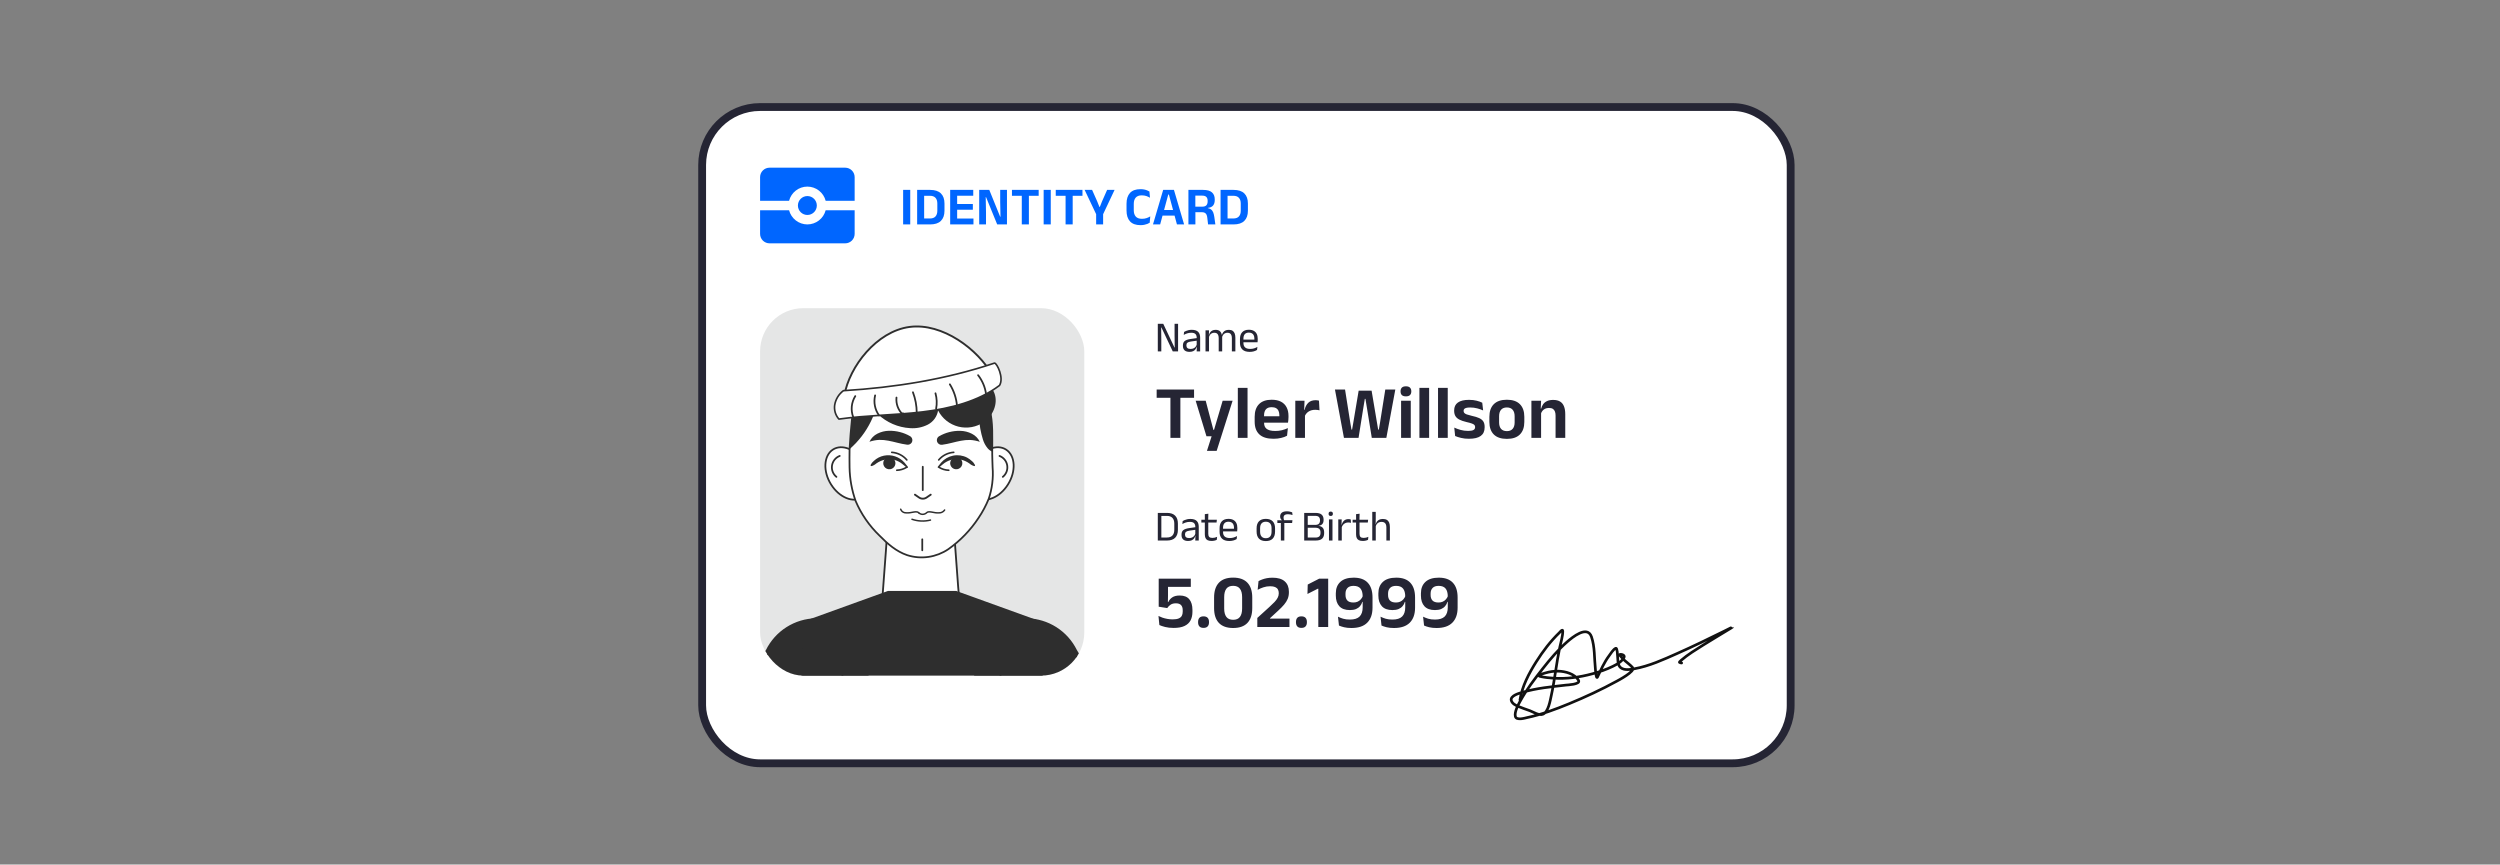 <svg width="347" height="120" viewBox="0 0 347 120" fill="none" xmlns="http://www.w3.org/2000/svg">
<rect x="0" y="0" width="347" height="120" fill="#808080" stroke="none"/>
<rect x="97.457" y="14.857" width="151.087" height="91.087" rx="8.043" fill="white"/>
<rect x="97.457" y="14.857" width="151.087" height="91.087" rx="8.043" stroke="#252534" stroke-width="1.087"/>
<g clip-path="url(#clip0_13759_73625)">
<path d="M106.812 23.275C106.464 23.275 106.131 23.413 105.884 23.659C105.638 23.906 105.5 24.239 105.5 24.587V27.869H109.523C109.825 26.714 110.868 25.9 112.062 25.9C112.644 25.902 113.208 26.096 113.668 26.452C114.127 26.808 114.456 27.306 114.602 27.869H118.625V24.587C118.625 24.239 118.487 23.906 118.241 23.659C117.994 23.413 117.661 23.275 117.312 23.275H106.812ZM112.062 27.212C111.714 27.212 111.381 27.351 111.134 27.597C110.888 27.843 110.75 28.177 110.75 28.525C110.75 28.873 110.888 29.207 111.134 29.453C111.381 29.699 111.714 29.837 112.062 29.837C112.411 29.837 112.744 29.699 112.991 29.453C113.237 29.207 113.375 28.873 113.375 28.525C113.375 28.177 113.237 27.843 112.991 27.597C112.744 27.351 112.411 27.212 112.062 27.212ZM105.5 29.181V32.462C105.5 32.811 105.638 33.145 105.884 33.391C106.131 33.637 106.464 33.775 106.812 33.775H117.312C117.661 33.775 117.994 33.637 118.241 33.391C118.487 33.145 118.625 32.811 118.625 32.462V29.181H114.602C114.456 29.744 114.127 30.242 113.668 30.598C113.208 30.954 112.644 31.148 112.062 31.15C111.481 31.148 110.917 30.954 110.457 30.598C109.998 30.242 109.669 29.744 109.523 29.181H105.5Z" fill="#0066FF"/>
</g>
<g clip-path="url(#clip1_13759_73625)">
<rect x="105.5" y="42.775" width="45" height="51" rx="6" fill="#E5E6E6"/>
<g clip-path="url(#clip2_13759_73625)">
<path d="M147.33 116.555L145.331 111.817L143.737 108.008L142.386 104.791L139.426 97.741C137.868 94.037 139.343 89.906 142.643 88.748C143.206 88.554 143.798 88.454 144.394 88.454H144.555C147.119 88.527 149.61 90.412 150.616 93.307L153.024 100.172L154.1 103.251L158.75 116.551" fill="white"/>
<path d="M147.33 116.555L145.331 111.817L143.737 108.008L142.386 104.791L139.426 97.741C137.868 94.037 139.343 89.906 142.643 88.748C143.206 88.554 143.798 88.454 144.394 88.454H144.555C147.119 88.527 149.61 90.412 150.616 93.307L153.024 100.172L154.1 103.251L158.75 116.551" stroke="#2E2E2E" stroke-width="0.248" stroke-linecap="round" stroke-linejoin="round"/>
<path d="M155.607 100.567C154.83 99.589 151.163 100.204 147.155 102.01C142.964 103.899 139.991 106.385 140.524 107.557C140.537 107.582 140.552 107.605 140.57 107.626L140.524 107.649L135.897 96.795C134.058 92.534 136.044 87.677 140.17 86.225C140.93 85.955 141.731 85.816 142.537 85.816C143.985 85.844 145.397 86.27 146.619 87.046C147.841 87.823 148.826 88.92 149.467 90.218L155.607 100.567Z" fill="#2E2E2E"/>
<path d="M97.037 116.555L101.688 103.26L102.763 100.177L105.185 93.311C106.215 90.356 108.788 88.454 111.403 88.454H111.44C112.023 88.459 112.602 88.558 113.154 88.748C116.449 89.906 117.928 94.037 116.371 97.741L113.411 104.791L112.06 108.008L110.626 111.427L108.466 116.564" fill="white"/>
<path d="M97.037 116.555L101.688 103.26L102.763 100.177L105.185 93.311C106.215 90.356 108.788 88.454 111.403 88.454H111.44C112.023 88.459 112.602 88.558 113.154 88.748C116.449 89.906 117.928 94.037 116.371 97.741L113.411 104.791L112.06 108.008L110.626 111.427L108.466 116.564" stroke="#2E2E2E" stroke-width="0.248" stroke-linecap="round" stroke-linejoin="round"/>
<path d="M100.176 100.567C100.952 99.589 104.62 100.204 108.627 102.01C112.818 103.899 115.791 106.385 115.258 107.557C115.246 107.582 115.23 107.605 115.212 107.626L115.258 107.649L119.89 96.795C121.706 92.534 119.743 87.677 115.617 86.225C114.857 85.955 114.056 85.817 113.25 85.816C111.802 85.843 110.389 86.269 109.165 87.045C107.942 87.821 106.956 88.919 106.315 90.218L100.176 100.567Z" fill="#2E2E2E"/>
<path d="M135.304 64.189C134.164 66.028 134.275 68.178 135.547 69.019C136.82 69.86 138.764 69.065 139.909 67.241C141.053 65.416 140.938 63.252 139.651 62.411C138.365 61.57 136.434 62.365 135.304 64.189Z" fill="white" stroke="#2E2E2E" stroke-width="0.248" stroke-linecap="round" stroke-linejoin="round"/>
<path d="M138.732 63.284C139.011 63.391 139.256 63.569 139.444 63.8C139.632 64.032 139.755 64.309 139.802 64.603C139.849 64.898 139.817 65.2 139.71 65.478C139.602 65.756 139.424 66.001 139.191 66.189" stroke="#2E2E2E" stroke-width="0.248" stroke-linecap="round" stroke-linejoin="round"/>
<path d="M119.959 64.189C121.094 66.028 120.984 68.178 119.711 69.019C118.438 69.86 116.494 69.065 115.35 67.241C114.206 65.416 114.325 63.252 115.594 62.411C116.862 61.57 118.82 62.365 119.959 64.189Z" fill="white" stroke="#2E2E2E" stroke-width="0.248" stroke-linecap="round" stroke-linejoin="round"/>
<path d="M116.554 63.284C116.275 63.391 116.03 63.569 115.842 63.8C115.654 64.032 115.531 64.309 115.484 64.603C115.437 64.898 115.469 65.2 115.576 65.478C115.684 65.756 115.862 66.001 116.095 66.189" stroke="#2E2E2E" stroke-width="0.248" stroke-linecap="round" stroke-linejoin="round"/>
<path d="M133.273 84.649C133.298 86.097 132.746 87.495 131.74 88.537C130.734 89.578 129.355 90.177 127.907 90.202C126.459 90.227 125.061 89.676 124.019 88.67C122.978 87.664 122.379 86.285 122.354 84.837C122.354 84.773 122.354 84.713 122.354 84.649L122.96 76.515L123.107 74.456L123.411 70.412H132.188L132.648 76.8L132.992 81.45L133.273 84.649Z" fill="white" stroke="#2E2E2E" stroke-width="0.257" stroke-linecap="round" stroke-linejoin="round"/>
<path d="M137.243 69.212C136.864 70.155 136.385 71.055 135.814 71.896C134.702 73.585 133.286 75.051 131.637 76.221C130.807 76.786 129.86 77.154 128.867 77.299C127.874 77.443 126.862 77.359 125.906 77.052C124.417 76.547 123.185 75.481 122.087 74.355C120.663 72.991 119.531 71.353 118.76 69.539C118.232 68.047 117.948 66.48 117.919 64.897C117.891 64.047 117.919 63.192 117.919 62.337C117.988 60.931 118.121 59.539 118.245 58.252C118.385 56.733 118.88 55.269 119.69 53.977C120.5 52.684 121.603 51.601 122.909 50.813C124.215 50.026 125.688 49.556 127.208 49.443C128.729 49.329 130.256 49.575 131.664 50.16C133.051 50.747 134.286 51.645 135.272 52.785C136.258 53.924 136.97 55.274 137.353 56.731C137.845 58.684 137.716 60.706 137.721 62.705C137.721 62.829 137.721 62.944 137.721 63.068C137.721 63.661 137.762 64.258 137.772 64.861C137.89 66.332 137.71 67.812 137.243 69.212Z" fill="white" stroke="#2E2E2E" stroke-width="0.248" stroke-linecap="round" stroke-linejoin="round"/>
<path d="M126.324 59.428C127.173 59.492 128.023 59.322 128.783 58.937C129.156 58.743 129.48 58.465 129.727 58.124C129.974 57.783 130.139 57.39 130.207 56.974C130.491 57.528 130.889 58.014 131.376 58.401C131.863 58.788 132.426 59.066 133.03 59.218C133.633 59.369 134.261 59.39 134.873 59.279C135.484 59.168 136.065 58.928 136.577 58.574C137.84 57.701 138.567 55.996 138.02 54.566C137.413 52.99 135.598 52.269 133.934 51.887C130.675 51.192 127.298 51.268 124.072 52.108C123.08 52.365 120.327 52.871 119.936 53.946C119.546 55.022 121.127 56.814 121.848 57.485C123.063 58.641 124.649 59.33 126.324 59.428Z" fill="#2E2E2E"/>
<path d="M130.364 60.545C130.795 60.294 131.259 60.104 131.742 59.98C132.251 59.848 132.775 59.788 133.3 59.801C133.853 59.814 134.397 59.951 134.89 60.201C135.376 60.442 135.767 60.838 136.002 61.327C135.558 61.174 135.093 61.086 134.624 61.065C134.204 61.059 133.785 61.097 133.374 61.179C132.547 61.327 131.701 61.616 130.754 61.736C130.608 61.753 130.46 61.72 130.335 61.642C130.21 61.564 130.116 61.445 130.068 61.306C130.02 61.167 130.022 61.015 130.072 60.877C130.123 60.738 130.219 60.621 130.345 60.545H130.364Z" fill="#2E2E2E"/>
<path d="M125.925 61.726C124.973 61.607 124.132 61.317 123.305 61.17C122.894 61.088 122.475 61.05 122.055 61.055C121.585 61.077 121.121 61.165 120.677 61.317C120.91 60.829 121.3 60.433 121.784 60.191C122.278 59.942 122.821 59.805 123.374 59.792C123.904 59.78 124.433 59.843 124.946 59.98C125.429 60.103 125.893 60.294 126.324 60.545C126.471 60.633 126.576 60.775 126.617 60.941C126.659 61.106 126.633 61.281 126.545 61.428C126.48 61.53 126.387 61.613 126.277 61.666C126.168 61.718 126.046 61.739 125.925 61.726Z" fill="#2E2E2E"/>
<path d="M125.865 64.916C125.672 64.764 125.493 64.603 125.309 64.456C125.139 64.306 124.95 64.178 124.748 64.075C124.357 63.863 123.92 63.75 123.475 63.744C123.035 63.738 122.6 63.827 122.198 64.006C121.994 64.096 121.8 64.207 121.619 64.337C121.432 64.504 121.211 64.626 120.971 64.695C120.941 64.701 120.911 64.695 120.886 64.678C120.862 64.662 120.844 64.637 120.837 64.608C120.831 64.585 120.831 64.561 120.837 64.539C120.947 64.318 121.104 64.123 121.297 63.969C121.491 63.787 121.709 63.632 121.945 63.509C122.418 63.267 122.949 63.157 123.48 63.192C124.003 63.227 124.509 63.398 124.946 63.689C125.166 63.836 125.367 64.01 125.543 64.208C125.699 64.396 125.851 64.58 126.003 64.778C126.021 64.797 126.032 64.822 126.032 64.849C126.032 64.876 126.021 64.901 126.003 64.92C125.983 64.937 125.958 64.946 125.933 64.945C125.907 64.944 125.883 64.934 125.865 64.916Z" fill="#2E2E2E"/>
<path d="M124.275 64.166C124.25 64.001 124.177 63.846 124.064 63.722C123.952 63.599 123.805 63.511 123.642 63.471C123.48 63.43 123.309 63.439 123.151 63.496C122.994 63.553 122.857 63.655 122.758 63.79C122.658 63.924 122.601 64.086 122.594 64.253C122.586 64.42 122.628 64.586 122.715 64.729C122.802 64.872 122.929 64.987 123.081 65.057C123.232 65.128 123.402 65.152 123.567 65.127C123.788 65.093 123.986 64.973 124.119 64.793C124.252 64.613 124.308 64.388 124.275 64.166Z" fill="#2E2E2E"/>
<path d="M125.828 64.865C125.42 65.115 124.955 65.254 124.477 65.269" stroke="#2E2E2E" stroke-width="0.23" stroke-linecap="round" stroke-linejoin="round"/>
<path d="M125.865 63.836C125.605 63.53 125.286 63.279 124.928 63.099C124.569 62.918 124.179 62.811 123.778 62.783" stroke="#2E2E2E" stroke-width="0.23" stroke-linecap="round" stroke-linejoin="round"/>
<path d="M130.171 64.778C130.318 64.58 130.469 64.396 130.63 64.208C131.065 63.708 131.654 63.367 132.304 63.24C132.955 63.114 133.629 63.209 134.219 63.509C134.454 63.633 134.672 63.788 134.867 63.969C135.061 64.122 135.218 64.317 135.327 64.539C135.333 64.552 135.336 64.566 135.337 64.581C135.337 64.596 135.335 64.61 135.33 64.624C135.325 64.638 135.317 64.65 135.307 64.661C135.297 64.671 135.285 64.68 135.272 64.686C135.249 64.692 135.225 64.692 135.203 64.686C134.961 64.617 134.738 64.494 134.55 64.327C134.37 64.198 134.178 64.087 133.976 63.996C133.574 63.818 133.138 63.729 132.698 63.734C132.253 63.74 131.816 63.854 131.425 64.065C131.222 64.167 131.034 64.296 130.864 64.447C130.681 64.603 130.497 64.764 130.308 64.906C130.289 64.925 130.264 64.936 130.237 64.936C130.21 64.936 130.185 64.925 130.166 64.906C130.152 64.888 130.144 64.865 130.145 64.841C130.146 64.818 130.155 64.795 130.171 64.778Z" fill="#2E2E2E"/>
<path d="M131.894 64.166C131.918 64.001 131.991 63.847 132.104 63.723C132.216 63.599 132.363 63.511 132.525 63.47C132.687 63.43 132.858 63.438 133.015 63.494C133.173 63.551 133.31 63.653 133.41 63.787C133.509 63.921 133.567 64.082 133.575 64.249C133.583 64.416 133.542 64.582 133.456 64.725C133.37 64.869 133.243 64.984 133.092 65.055C132.941 65.126 132.772 65.151 132.606 65.127C132.384 65.094 132.185 64.974 132.051 64.794C131.918 64.614 131.861 64.388 131.894 64.166Z" fill="#2E2E2E"/>
<path d="M130.336 64.865C130.744 65.115 131.209 65.254 131.687 65.269" stroke="#2E2E2E" stroke-width="0.23" stroke-linecap="round" stroke-linejoin="round"/>
<path d="M130.295 63.836C130.554 63.531 130.872 63.28 131.229 63.1C131.587 62.919 131.977 62.811 132.376 62.783" stroke="#2E2E2E" stroke-width="0.23" stroke-linecap="round" stroke-linejoin="round"/>
<path d="M127.505 71.165C127.657 71.309 127.857 71.39 128.066 71.391C128.273 71.388 128.471 71.308 128.622 71.165C128.852 70.94 129.27 71.078 129.592 71.124C129.907 71.195 130.232 71.209 130.552 71.165C130.78 71.116 130.981 70.981 131.113 70.789" stroke="#2E2E2E" stroke-width="0.207" stroke-linecap="round" stroke-linejoin="round"/>
<path d="M127.505 71.165C127.275 70.94 126.853 71.078 126.536 71.124C126.22 71.195 125.895 71.209 125.575 71.165C125.447 71.14 125.328 71.082 125.23 70.996C125.132 70.911 125.057 70.801 125.014 70.678" stroke="#2E2E2E" stroke-width="0.207" stroke-linecap="round" stroke-linejoin="round"/>
<path d="M126.586 72.075C127.412 72.36 128.303 72.398 129.15 72.186" stroke="#2E2E2E" stroke-width="0.207" stroke-linecap="round" stroke-linejoin="round"/>
<path d="M128.011 74.856V76.381" stroke="#2E2E2E" stroke-width="0.248" stroke-linecap="round" stroke-linejoin="round"/>
<path d="M128.08 68.031V64.787" stroke="#2E2E2E" stroke-width="0.248" stroke-linecap="round" stroke-linejoin="round"/>
<path d="M126.995 68.661L127.542 69.038C127.7 69.155 127.892 69.218 128.089 69.218C128.286 69.218 128.477 69.155 128.636 69.038L129.183 68.661" stroke="#2E2E2E" stroke-width="0.262" stroke-linecap="round" stroke-linejoin="round"/>
<path d="M137.721 62.691C137.47 62.584 137.248 62.419 137.073 62.209C136.786 61.857 136.569 61.453 136.434 61.019C135.819 59.048 135.702 56.956 136.094 54.93C134.972 54.922 133.874 54.603 132.922 54.009C131.97 53.414 131.202 52.567 130.704 51.561C128.133 53.174 125.12 53.936 122.092 53.739C122.018 55.38 121.61 56.989 120.893 58.468C120.176 59.946 119.166 61.263 117.924 62.337C117.993 60.931 118.126 59.539 118.25 58.252C118.39 56.733 118.885 55.269 119.695 53.977C120.505 52.684 121.608 51.601 122.914 50.813C124.22 50.026 125.692 49.556 127.213 49.443C128.734 49.329 130.26 49.575 131.669 50.16C133.055 50.748 134.289 51.646 135.274 52.785C136.259 53.925 136.971 55.274 137.354 56.731C137.845 58.684 137.717 60.706 137.721 62.691Z" fill="#2E2E2E"/>
<path d="M117.202 54.865C117.891 50.881 121.678 45.991 126.241 45.38C130.805 44.769 135.777 48.491 137.767 52.122C131.071 54.227 124.279 55.444 117.202 54.865Z" fill="white" stroke="#2E2E2E" stroke-width="0.267" stroke-linecap="round" stroke-linejoin="round"/>
<path d="M138.732 53.496C135.818 55.706 131.903 56.713 128.052 57.172C124.201 57.632 120.281 57.632 116.439 58.169C116.205 57.906 116.031 57.593 115.93 57.255C115.83 56.917 115.804 56.561 115.855 56.212C115.988 55.419 116.421 54.708 117.064 54.227C124.242 53.79 131.338 52.646 138.038 50.398C138.373 50.389 139.38 52.453 138.732 53.496Z" fill="white" stroke="#2E2E2E" stroke-width="0.23" stroke-linecap="round" stroke-linejoin="round"/>
<path d="M118.429 57.903C118.248 57.427 118.179 56.915 118.228 56.408C118.278 55.901 118.444 55.412 118.714 54.98" stroke="#2E2E2E" stroke-width="0.248" stroke-linecap="round" stroke-linejoin="round"/>
<path d="M135.759 52.076C136.355 52.838 136.737 53.745 136.866 54.704" stroke="#2E2E2E" stroke-width="0.248" stroke-linecap="round" stroke-linejoin="round"/>
<path d="M131.839 53.344C132.399 54.243 132.739 55.262 132.831 56.318" stroke="#2E2E2E" stroke-width="0.248" stroke-linecap="round" stroke-linejoin="round"/>
<path d="M121.467 54.879C121.352 55.356 121.342 55.853 121.437 56.334C121.533 56.816 121.731 57.271 122.018 57.669" stroke="#2E2E2E" stroke-width="0.248" stroke-linecap="round" stroke-linejoin="round"/>
<path d="M126.715 54.447C127.055 55.346 127.234 56.298 127.243 57.26" stroke="#2E2E2E" stroke-width="0.248" stroke-linecap="round" stroke-linejoin="round"/>
<path d="M124.431 55.182C124.389 55.61 124.444 56.042 124.592 56.445C124.74 56.849 124.977 57.213 125.286 57.512L125.327 57.361" stroke="#2E2E2E" stroke-width="0.248" stroke-linecap="round" stroke-linejoin="round"/>
<path d="M129.844 54.59C130.038 55.284 130.069 56.013 129.936 56.722" stroke="#2E2E2E" stroke-width="0.248" stroke-linecap="round" stroke-linejoin="round"/>
<path d="M145.497 116.555H110.428L110.612 111.417L110.741 107.709L110.902 103.159L111.426 88.454L111.504 86.266L112.634 85.857L119.206 83.481L120.474 83.026L121.104 82.797L122.749 82.204L123.245 82.025H132.735L132.933 82.098L134.775 82.76L135.4 82.985L136.669 83.445L143.433 85.889L144.477 86.266L144.55 88.458L144.83 96.739L145.042 103.067L145.193 107.645V107.672L145.331 111.808L145.497 116.555Z" fill="#2E2E2E"/>
</g>
</g>
<path d="M161.039 75.025V74.605H161.969C162.309 74.605 162.564 74.513 162.734 74.329C162.906 74.143 162.992 73.878 162.992 73.534V72.679C162.992 72.333 162.906 72.068 162.734 71.884C162.564 71.7 162.309 71.608 161.969 71.608H161.036V71.191H161.987C162.483 71.191 162.858 71.319 163.112 71.575C163.366 71.829 163.493 72.196 163.493 72.676V73.537C163.493 74.015 163.366 74.383 163.112 74.641C162.858 74.897 162.483 75.025 161.987 75.025H161.039ZM160.703 75.025V71.191H161.195V75.025H160.703ZM165.904 75.025L165.925 74.314L165.907 74.239V73.306L165.91 73.135C165.91 72.897 165.849 72.721 165.727 72.607C165.607 72.493 165.416 72.436 165.154 72.436C164.944 72.436 164.751 72.466 164.575 72.526C164.401 72.586 164.246 72.656 164.11 72.736L164.155 72.322C164.231 72.276 164.321 72.231 164.425 72.187C164.531 72.141 164.651 72.103 164.785 72.073C164.921 72.043 165.07 72.028 165.232 72.028C165.442 72.028 165.62 72.054 165.766 72.106C165.914 72.156 166.033 72.229 166.123 72.325C166.215 72.421 166.282 72.537 166.324 72.673C166.366 72.809 166.387 72.961 166.387 73.129V75.025H165.904ZM164.896 75.088C164.606 75.088 164.383 75.018 164.227 74.878C164.073 74.736 163.996 74.534 163.996 74.272V74.185C163.996 73.915 164.079 73.714 164.245 73.582C164.413 73.448 164.679 73.355 165.043 73.303L165.97 73.171L165.997 73.525L165.103 73.654C164.879 73.686 164.719 73.741 164.623 73.819C164.527 73.895 164.479 74.008 164.479 74.158V74.206C164.479 74.36 164.526 74.478 164.62 74.56C164.716 74.642 164.859 74.683 165.049 74.683C165.217 74.683 165.361 74.654 165.481 74.596C165.601 74.538 165.698 74.46 165.772 74.362C165.846 74.264 165.896 74.155 165.922 74.035L165.997 74.365H165.904C165.876 74.493 165.823 74.612 165.745 74.722C165.669 74.832 165.562 74.921 165.424 74.989C165.286 75.055 165.11 75.088 164.896 75.088ZM168.168 75.085C167.942 75.085 167.76 75.051 167.622 74.983C167.484 74.915 167.384 74.812 167.322 74.674C167.26 74.536 167.229 74.364 167.229 74.158V72.31H167.709V74.101C167.709 74.293 167.753 74.435 167.841 74.527C167.929 74.617 168.077 74.662 168.285 74.662C168.403 74.662 168.516 74.649 168.624 74.623C168.734 74.597 168.837 74.56 168.933 74.512L168.888 74.929C168.794 74.977 168.684 75.015 168.558 75.043C168.432 75.071 168.302 75.085 168.168 75.085ZM166.749 72.529V72.139H168.903L168.858 72.529H166.749ZM167.232 72.187L167.229 71.365L167.718 71.302L167.697 72.187H167.232ZM170.624 75.091C170.178 75.091 169.842 74.982 169.616 74.764C169.39 74.546 169.277 74.234 169.277 73.828V73.306C169.277 72.894 169.382 72.577 169.592 72.355C169.802 72.131 170.109 72.019 170.513 72.019C170.785 72.019 171.012 72.07 171.194 72.172C171.376 72.272 171.513 72.415 171.605 72.601C171.697 72.787 171.743 73.009 171.743 73.267V73.375C171.743 73.439 171.74 73.503 171.734 73.567C171.73 73.631 171.724 73.694 171.716 73.756H171.269C171.273 73.66 171.275 73.569 171.275 73.483C171.277 73.397 171.278 73.318 171.278 73.246C171.278 73.068 171.249 72.918 171.191 72.796C171.135 72.672 171.05 72.578 170.936 72.514C170.824 72.448 170.683 72.415 170.513 72.415C170.261 72.415 170.072 72.488 169.946 72.634C169.82 72.78 169.757 72.989 169.757 73.261V73.54L169.76 73.6V73.879C169.76 74.001 169.778 74.111 169.814 74.209C169.85 74.307 169.906 74.392 169.982 74.464C170.06 74.534 170.158 74.588 170.276 74.626C170.396 74.662 170.538 74.68 170.702 74.68C170.892 74.68 171.069 74.655 171.233 74.605C171.397 74.555 171.551 74.487 171.695 74.401L171.65 74.821C171.52 74.903 171.369 74.969 171.197 75.019C171.025 75.067 170.834 75.091 170.624 75.091ZM169.532 73.756V73.39H171.614V73.756H169.532ZM175.697 75.1C175.277 75.1 174.958 74.987 174.74 74.761C174.524 74.533 174.416 74.206 174.416 73.78V73.333C174.416 72.909 174.525 72.584 174.743 72.358C174.961 72.132 175.279 72.019 175.697 72.019C176.117 72.019 176.435 72.132 176.651 72.358C176.869 72.584 176.978 72.909 176.978 73.333V73.78C176.978 74.206 176.869 74.533 176.651 74.761C176.435 74.987 176.117 75.1 175.697 75.1ZM175.697 74.704C175.957 74.704 176.154 74.627 176.288 74.473C176.424 74.319 176.492 74.097 176.492 73.807V73.306C176.492 73.018 176.424 72.798 176.288 72.646C176.154 72.492 175.957 72.415 175.697 72.415C175.439 72.415 175.242 72.492 175.106 72.646C174.97 72.798 174.902 73.018 174.902 73.306V73.807C174.902 74.097 174.97 74.319 175.106 74.473C175.242 74.627 175.439 74.704 175.697 74.704ZM178.622 70.969C178.772 70.969 178.906 70.983 179.024 71.011C179.144 71.037 179.254 71.07 179.354 71.11L179.402 71.491C179.304 71.455 179.205 71.427 179.105 71.407C179.007 71.385 178.896 71.374 178.772 71.374C178.622 71.374 178.501 71.394 178.409 71.434C178.319 71.472 178.254 71.527 178.214 71.599C178.176 71.669 178.157 71.754 178.157 71.854V71.869C178.157 71.939 178.166 72.006 178.184 72.07C178.202 72.132 178.222 72.189 178.244 72.241L177.917 72.253V72.193C177.855 72.145 177.8 72.078 177.752 71.992C177.706 71.906 177.683 71.806 177.683 71.692V71.677C177.683 71.463 177.759 71.292 177.911 71.164C178.063 71.034 178.3 70.969 178.622 70.969ZM177.782 75.025V72.358H178.265V75.025H177.782ZM177.299 72.595V72.208L177.968 72.211L178.166 72.208H179.39L179.345 72.595H177.299ZM181.362 75.025V74.614H182.568C182.828 74.614 183.012 74.559 183.12 74.449C183.23 74.337 183.285 74.183 183.285 73.987V73.879C183.285 73.679 183.229 73.524 183.117 73.414C183.007 73.304 182.814 73.249 182.538 73.249H181.365V72.856H182.532C182.778 72.856 182.953 72.803 183.057 72.697C183.163 72.589 183.216 72.44 183.216 72.25V72.196C183.216 72.008 183.165 71.862 183.063 71.758C182.963 71.652 182.785 71.599 182.529 71.599H181.353V71.191H182.574C182.982 71.191 183.274 71.272 183.45 71.434C183.626 71.596 183.714 71.824 183.714 72.118V72.178C183.714 72.412 183.658 72.596 183.546 72.73C183.434 72.864 183.26 72.944 183.024 72.97L183.021 72.988C183.291 73.028 183.487 73.122 183.609 73.27C183.731 73.418 183.792 73.624 183.792 73.888V74.011C183.792 74.329 183.7 74.578 183.516 74.758C183.332 74.936 183.032 75.025 182.616 75.025H181.362ZM181.023 75.025V71.191H181.515V75.025H181.023ZM184.462 75.025V72.097H184.948V75.025H184.462ZM184.705 71.617C184.605 71.617 184.53 71.591 184.48 71.539C184.432 71.485 184.408 71.412 184.408 71.32V71.305C184.408 71.211 184.432 71.138 184.48 71.086C184.53 71.034 184.605 71.008 184.705 71.008C184.805 71.008 184.88 71.034 184.93 71.086C184.98 71.138 185.005 71.211 185.005 71.305V71.32C185.005 71.414 184.98 71.487 184.93 71.539C184.88 71.591 184.805 71.617 184.705 71.617ZM186.215 73.234L186.104 72.859L186.224 72.853C186.288 72.605 186.398 72.41 186.554 72.268C186.71 72.124 186.917 72.052 187.175 72.052C187.239 72.052 187.296 72.057 187.346 72.067C187.398 72.077 187.444 72.089 187.484 72.103L187.514 72.574C187.464 72.558 187.408 72.545 187.346 72.535C187.286 72.525 187.219 72.52 187.145 72.52C186.925 72.52 186.733 72.581 186.569 72.703C186.407 72.825 186.289 73.002 186.215 73.234ZM185.753 75.025V72.097H186.227L186.203 72.961L186.239 72.997V75.025H185.753ZM189.162 75.085C188.936 75.085 188.754 75.051 188.616 74.983C188.478 74.915 188.378 74.812 188.316 74.674C188.254 74.536 188.223 74.364 188.223 74.158V72.31H188.703V74.101C188.703 74.293 188.747 74.435 188.835 74.527C188.923 74.617 189.071 74.662 189.279 74.662C189.397 74.662 189.51 74.649 189.618 74.623C189.728 74.597 189.831 74.56 189.927 74.512L189.882 74.929C189.788 74.977 189.678 75.015 189.552 75.043C189.426 75.071 189.296 75.085 189.162 75.085ZM187.743 72.529V72.139H189.897L189.852 72.529H187.743ZM188.226 72.187L188.223 71.365L188.712 71.302L188.691 72.187H188.226ZM192.429 75.025V73.204C192.429 73.046 192.407 72.91 192.363 72.796C192.321 72.682 192.251 72.594 192.153 72.532C192.057 72.468 191.925 72.436 191.757 72.436C191.603 72.436 191.47 72.465 191.358 72.523C191.246 72.581 191.155 72.66 191.085 72.76C191.017 72.858 190.969 72.97 190.941 73.096L190.833 72.751H190.959C190.989 72.619 191.044 72.499 191.124 72.391C191.204 72.281 191.311 72.194 191.445 72.13C191.581 72.064 191.746 72.031 191.94 72.031C192.172 72.031 192.359 72.075 192.501 72.163C192.645 72.251 192.75 72.378 192.816 72.544C192.882 72.708 192.915 72.91 192.915 73.15V75.025H192.429ZM190.47 75.025V71.05H190.953V72.004L190.938 72.844L190.956 72.883V75.025H190.47Z" fill="#252534"/>
<path d="M162.901 87.156C162.453 87.156 162.06 87.112 161.72 87.025C161.381 86.938 161.115 86.848 160.922 86.757L160.796 85.497C160.954 85.578 161.136 85.655 161.342 85.728C161.549 85.798 161.773 85.856 162.014 85.901C162.256 85.947 162.508 85.97 162.77 85.97C163.117 85.97 163.391 85.928 163.594 85.844C163.797 85.76 163.943 85.639 164.03 85.481C164.118 85.32 164.161 85.128 164.161 84.904V84.694C164.161 84.386 164.084 84.15 163.93 83.985C163.78 83.821 163.538 83.739 163.206 83.739C162.922 83.739 162.684 83.8 162.492 83.922C162.299 84.045 162.14 84.204 162.014 84.4L160.828 84.211V80.316H165.285V81.46H162.119V82.704L162.103 83.57H162.156C162.275 83.301 162.46 83.082 162.712 82.914C162.968 82.743 163.313 82.657 163.747 82.657C164.349 82.657 164.793 82.834 165.08 83.187C165.367 83.537 165.511 84.027 165.511 84.657V84.925C165.511 85.38 165.423 85.775 165.248 86.112C165.073 86.444 164.795 86.701 164.413 86.883C164.032 87.065 163.528 87.156 162.901 87.156ZM167.05 87.151C166.791 87.151 166.6 87.083 166.478 86.946C166.355 86.81 166.294 86.621 166.294 86.379V86.327C166.294 86.082 166.355 85.891 166.478 85.754C166.6 85.618 166.791 85.55 167.05 85.55C167.305 85.55 167.496 85.618 167.622 85.754C167.748 85.891 167.811 86.082 167.811 86.327V86.379C167.811 86.621 167.748 86.81 167.622 86.946C167.496 87.083 167.305 87.151 167.05 87.151ZM171.161 87.167C170.29 87.167 169.63 86.932 169.182 86.463C168.738 85.991 168.515 85.303 168.515 84.4V82.941C168.515 82.041 168.738 81.355 169.182 80.882C169.627 80.41 170.286 80.174 171.161 80.174C172.036 80.174 172.696 80.41 173.141 80.882C173.589 81.355 173.813 82.041 173.813 82.941V84.4C173.813 85.303 173.589 85.991 173.141 86.463C172.696 86.932 172.036 87.167 171.161 87.167ZM171.161 86.028C171.588 86.028 171.902 85.894 172.101 85.629C172.304 85.359 172.406 84.971 172.406 84.463V82.883C172.406 82.372 172.304 81.983 172.101 81.717C171.902 81.448 171.588 81.313 171.161 81.313C170.731 81.313 170.416 81.448 170.216 81.717C170.017 81.983 169.917 82.372 169.917 82.883V84.463C169.917 84.971 170.019 85.359 170.222 85.629C170.425 85.894 170.738 86.028 171.161 86.028ZM174.515 87.025V85.77L176.174 84.263C176.465 84.001 176.706 83.768 176.899 83.565C177.095 83.359 177.242 83.161 177.34 82.972C177.441 82.779 177.492 82.578 177.492 82.368V82.316C177.492 82.12 177.452 81.952 177.371 81.812C177.294 81.672 177.168 81.563 176.993 81.486C176.818 81.409 176.587 81.371 176.3 81.371C175.964 81.371 175.648 81.421 175.35 81.523C175.053 81.624 174.79 81.738 174.563 81.864L174.683 80.662C174.827 80.578 174.995 80.501 175.187 80.431C175.38 80.358 175.595 80.298 175.833 80.252C176.075 80.207 176.339 80.184 176.626 80.184C177.382 80.184 177.949 80.356 178.327 80.699C178.708 81.038 178.899 81.518 178.899 82.137V82.211C178.899 82.547 178.843 82.851 178.731 83.124C178.619 83.394 178.453 83.66 178.232 83.922C178.012 84.181 177.735 84.463 177.403 84.767L176.274 85.807V86.08L175.691 85.865H178.978V87.025H174.515ZM180.636 87.151C180.377 87.151 180.187 87.083 180.064 86.946C179.942 86.81 179.88 86.621 179.88 86.379V86.327C179.88 86.082 179.942 85.891 180.064 85.754C180.187 85.618 180.377 85.55 180.636 85.55C180.892 85.55 181.083 85.618 181.209 85.754C181.335 85.891 181.398 86.082 181.398 86.327V86.379C181.398 86.621 181.335 86.81 181.209 86.946C181.083 87.083 180.892 87.151 180.636 87.151ZM182.982 87.025V81.712H182.914L181.475 82.442L181.512 81.135L183.108 80.316H184.352V87.025H182.982ZM187.895 80.179C188.756 80.179 189.406 80.413 189.843 80.882C190.284 81.348 190.505 82.034 190.505 82.941V84.342C190.505 85.245 190.26 85.942 189.77 86.432C189.283 86.922 188.553 87.167 187.58 87.167C187.185 87.167 186.844 87.132 186.557 87.062C186.273 86.992 186.037 86.913 185.848 86.826L185.711 85.597C185.928 85.706 186.168 85.8 186.431 85.88C186.693 85.957 187.005 85.996 187.365 85.996C187.974 85.996 188.422 85.856 188.709 85.576C188.996 85.293 189.14 84.864 189.14 84.29V82.809C189.14 82.309 189.038 81.936 188.835 81.691C188.632 81.442 188.312 81.318 187.874 81.318C187.493 81.318 187.211 81.416 187.029 81.612C186.847 81.805 186.756 82.06 186.756 82.379V82.584C186.756 82.909 186.842 83.165 187.013 83.35C187.188 83.535 187.47 83.628 187.859 83.628C188.069 83.628 188.259 83.591 188.431 83.518C188.606 83.441 188.756 83.331 188.882 83.187C189.012 83.044 189.11 82.874 189.176 82.678L189.386 83.539H189.087C189.024 83.763 188.919 83.961 188.772 84.132C188.629 84.304 188.441 84.439 188.21 84.537C187.979 84.631 187.696 84.678 187.36 84.678C186.712 84.678 186.226 84.501 185.9 84.148C185.575 83.791 185.412 83.296 185.412 82.662V82.353C185.412 81.677 185.622 81.147 186.042 80.762C186.462 80.373 187.08 80.179 187.895 80.179ZM193.802 80.179C194.663 80.179 195.312 80.413 195.749 80.882C196.19 81.348 196.411 82.034 196.411 82.941V84.342C196.411 85.245 196.166 85.942 195.676 86.432C195.189 86.922 194.46 87.167 193.487 87.167C193.091 87.167 192.75 87.132 192.463 87.062C192.179 86.992 191.943 86.913 191.754 86.826L191.618 85.597C191.835 85.706 192.074 85.8 192.337 85.88C192.599 85.957 192.911 85.996 193.271 85.996C193.88 85.996 194.328 85.856 194.615 85.576C194.902 85.293 195.046 84.864 195.046 84.29V82.809C195.046 82.309 194.944 81.936 194.741 81.691C194.538 81.442 194.218 81.318 193.781 81.318C193.399 81.318 193.117 81.416 192.935 81.612C192.753 81.805 192.662 82.06 192.662 82.379V82.584C192.662 82.909 192.748 83.165 192.92 83.35C193.095 83.535 193.376 83.628 193.765 83.628C193.975 83.628 194.166 83.591 194.337 83.518C194.512 83.441 194.663 83.331 194.789 83.187C194.918 83.044 195.016 82.874 195.083 82.678L195.293 83.539H194.993C194.93 83.763 194.825 83.961 194.678 84.132C194.535 84.304 194.348 84.439 194.117 84.537C193.886 84.631 193.602 84.678 193.266 84.678C192.619 84.678 192.132 84.501 191.807 84.148C191.481 83.791 191.318 83.296 191.318 82.662V82.353C191.318 81.677 191.528 81.147 191.948 80.762C192.368 80.373 192.986 80.179 193.802 80.179ZM199.708 80.179C200.569 80.179 201.218 80.413 201.656 80.882C202.097 81.348 202.317 82.034 202.317 82.941V84.342C202.317 85.245 202.072 85.942 201.582 86.432C201.096 86.922 200.366 87.167 199.393 87.167C198.997 87.167 198.656 87.132 198.369 87.062C198.086 86.992 197.849 86.913 197.66 86.826L197.524 85.597C197.741 85.706 197.981 85.8 198.243 85.88C198.506 85.957 198.817 85.996 199.178 85.996C199.787 85.996 200.235 85.856 200.522 85.576C200.809 85.293 200.952 84.864 200.952 84.29V82.809C200.952 82.309 200.851 81.936 200.648 81.691C200.445 81.442 200.124 81.318 199.687 81.318C199.305 81.318 199.024 81.416 198.842 81.612C198.66 81.805 198.569 82.06 198.569 82.379V82.584C198.569 82.909 198.654 83.165 198.826 83.35C199.001 83.535 199.283 83.628 199.671 83.628C199.881 83.628 200.072 83.591 200.243 83.518C200.418 83.441 200.569 83.331 200.695 83.187C200.824 83.044 200.922 82.874 200.989 82.678L201.199 83.539H200.9C200.837 83.763 200.732 83.961 200.585 84.132C200.441 84.304 200.254 84.439 200.023 84.537C199.792 84.631 199.508 84.678 199.172 84.678C198.525 84.678 198.038 84.501 197.713 84.148C197.387 83.791 197.225 83.296 197.225 82.662V82.353C197.225 81.677 197.435 81.147 197.855 80.762C198.275 80.373 198.892 80.179 199.708 80.179Z" fill="#252534"/>
<path d="M161.459 44.941L163.016 48.241H163.052L163.031 46.567V44.941H163.517V48.775H162.779L161.204 45.448H161.168L161.189 47.2V48.775H160.703V44.941H161.459ZM166.098 48.775L166.119 48.064L166.101 47.989V47.056L166.104 46.885C166.104 46.647 166.043 46.471 165.921 46.357C165.801 46.243 165.61 46.186 165.348 46.186C165.138 46.186 164.945 46.216 164.769 46.276C164.595 46.336 164.44 46.406 164.304 46.486L164.349 46.072C164.425 46.026 164.515 45.981 164.619 45.937C164.725 45.891 164.845 45.853 164.979 45.823C165.115 45.793 165.264 45.778 165.426 45.778C165.636 45.778 165.814 45.804 165.96 45.856C166.108 45.906 166.227 45.979 166.317 46.075C166.409 46.171 166.476 46.287 166.518 46.423C166.56 46.559 166.581 46.711 166.581 46.879V48.775H166.098ZM165.09 48.838C164.8 48.838 164.577 48.768 164.421 48.628C164.267 48.486 164.19 48.284 164.19 48.022V47.935C164.19 47.665 164.273 47.464 164.439 47.332C164.607 47.198 164.873 47.105 165.237 47.053L166.164 46.921L166.191 47.275L165.297 47.404C165.073 47.436 164.913 47.491 164.817 47.569C164.721 47.645 164.673 47.758 164.673 47.908V47.956C164.673 48.11 164.72 48.228 164.814 48.31C164.91 48.392 165.053 48.433 165.243 48.433C165.411 48.433 165.555 48.404 165.675 48.346C165.795 48.288 165.892 48.21 165.966 48.112C166.04 48.014 166.09 47.905 166.116 47.785L166.191 48.115H166.098C166.07 48.243 166.017 48.362 165.939 48.472C165.863 48.582 165.756 48.671 165.618 48.739C165.48 48.805 165.304 48.838 165.09 48.838ZM170.983 48.775V46.942C170.983 46.788 170.963 46.655 170.923 46.543C170.885 46.429 170.821 46.341 170.731 46.279C170.643 46.217 170.524 46.186 170.374 46.186C170.232 46.186 170.109 46.215 170.005 46.273C169.901 46.331 169.817 46.409 169.753 46.507C169.689 46.603 169.644 46.713 169.618 46.837L169.543 46.492H169.603C169.635 46.366 169.689 46.249 169.765 46.141C169.841 46.033 169.944 45.946 170.074 45.88C170.204 45.814 170.365 45.781 170.557 45.781C170.775 45.781 170.95 45.824 171.082 45.91C171.216 45.996 171.314 46.122 171.376 46.288C171.438 46.452 171.469 46.652 171.469 46.888V48.775H170.983ZM167.326 48.775V45.847H167.812L167.791 46.549L167.812 46.579V48.775H167.326ZM169.156 48.775V46.942C169.156 46.788 169.136 46.655 169.096 46.543C169.058 46.429 168.995 46.341 168.907 46.279C168.819 46.217 168.7 46.186 168.55 46.186C168.406 46.186 168.282 46.215 168.178 46.273C168.074 46.331 167.99 46.41 167.926 46.51C167.862 46.608 167.817 46.72 167.791 46.846L167.701 46.501H167.809C167.839 46.369 167.891 46.249 167.965 46.141C168.039 46.031 168.139 45.944 168.265 45.88C168.393 45.814 168.548 45.781 168.73 45.781C169 45.781 169.205 45.851 169.345 45.991C169.487 46.131 169.576 46.335 169.612 46.603C169.622 46.643 169.629 46.687 169.633 46.735C169.637 46.781 169.639 46.827 169.639 46.873V48.775H169.156ZM173.454 48.841C173.008 48.841 172.672 48.732 172.446 48.514C172.22 48.296 172.107 47.984 172.107 47.578V47.056C172.107 46.644 172.212 46.327 172.422 46.105C172.632 45.881 172.939 45.769 173.343 45.769C173.615 45.769 173.842 45.82 174.024 45.922C174.206 46.022 174.343 46.165 174.435 46.351C174.527 46.537 174.573 46.759 174.573 47.017V47.125C174.573 47.189 174.57 47.253 174.564 47.317C174.56 47.381 174.554 47.444 174.546 47.506H174.099C174.103 47.41 174.105 47.319 174.105 47.233C174.107 47.147 174.108 47.068 174.108 46.996C174.108 46.818 174.079 46.668 174.021 46.546C173.965 46.422 173.88 46.328 173.766 46.264C173.654 46.198 173.513 46.165 173.343 46.165C173.091 46.165 172.902 46.238 172.776 46.384C172.65 46.53 172.587 46.739 172.587 47.011V47.29L172.59 47.35V47.629C172.59 47.751 172.608 47.861 172.644 47.959C172.68 48.057 172.736 48.142 172.812 48.214C172.89 48.284 172.988 48.338 173.106 48.376C173.226 48.412 173.368 48.43 173.532 48.43C173.722 48.43 173.899 48.405 174.063 48.355C174.227 48.305 174.381 48.237 174.525 48.151L174.48 48.571C174.35 48.653 174.199 48.719 174.027 48.769C173.855 48.817 173.664 48.841 173.454 48.841ZM172.362 47.506V47.14H174.444V47.506H172.362Z" fill="#252534"/>
<path d="M162.455 60.775V54.323H163.836V60.775H162.455ZM160.544 55.215V54.066H165.736V55.215H160.544ZM169.136 59.662L168.417 59.972L169.703 55.625H171.084L168.873 62.581H167.524L168.333 60.05L168.957 60.554H167.456L165.96 55.625H167.351L168.417 59.662H169.136ZM171.81 60.775V53.834H173.159V60.775H171.81ZM176.763 60.901C175.881 60.901 175.224 60.698 174.794 60.292C174.363 59.886 174.148 59.298 174.148 58.528V57.856C174.148 57.093 174.349 56.507 174.752 56.097C175.154 55.688 175.739 55.483 176.505 55.483C177.023 55.483 177.456 55.574 177.802 55.756C178.149 55.938 178.408 56.197 178.579 56.533C178.754 56.865 178.842 57.264 178.842 57.73V57.914C178.842 58.04 178.835 58.169 178.821 58.302C178.81 58.432 178.794 58.554 178.773 58.67H177.555C177.566 58.477 177.571 58.295 177.571 58.124C177.575 57.949 177.576 57.791 177.576 57.651C177.576 57.41 177.538 57.205 177.461 57.037C177.384 56.865 177.267 56.736 177.109 56.648C176.952 56.561 176.75 56.517 176.505 56.517C176.145 56.517 175.879 56.617 175.707 56.816C175.536 57.016 175.45 57.3 175.45 57.667V58.145L175.455 58.297V58.701C175.455 58.862 175.48 59.011 175.529 59.148C175.581 59.284 175.667 59.403 175.786 59.505C175.905 59.602 176.063 59.679 176.259 59.736C176.458 59.791 176.707 59.819 177.004 59.819C177.326 59.819 177.632 59.785 177.923 59.715C178.217 59.641 178.495 59.543 178.758 59.42L178.642 60.481C178.408 60.611 178.131 60.712 177.813 60.785C177.498 60.862 177.148 60.901 176.763 60.901ZM174.862 58.67V57.777H178.5V58.67H174.862ZM181.094 57.782L180.753 56.885H181.079C181.173 56.468 181.345 56.141 181.593 55.903C181.842 55.665 182.186 55.546 182.627 55.546C182.718 55.546 182.801 55.553 182.874 55.567C182.948 55.578 183.014 55.592 183.074 55.609L183.147 56.953C183.07 56.928 182.981 56.911 182.879 56.901C182.778 56.886 182.671 56.88 182.559 56.88C182.202 56.88 181.898 56.958 181.646 57.116C181.397 57.273 181.213 57.495 181.094 57.782ZM179.787 60.775V55.625H181.068L181.01 57.205L181.131 57.252V60.775H179.787ZM186.54 60.775L185.291 54.066H186.692L187.422 58.691L187.585 59.625H187.669L187.832 58.691L188.582 54.223H190.378L191.129 58.691L191.286 59.625H191.381L191.543 58.696L192.278 54.066H193.67L192.425 60.775H190.404L189.779 56.916L189.522 55.362H189.438L189.181 56.916L188.567 60.775H186.54ZM194.471 60.775V55.625H195.815V60.775H194.471ZM195.143 55.016C194.888 55.016 194.699 54.956 194.576 54.837C194.457 54.715 194.398 54.547 194.398 54.333V54.307C194.398 54.093 194.457 53.925 194.576 53.803C194.699 53.681 194.888 53.619 195.143 53.619C195.395 53.619 195.582 53.681 195.705 53.803C195.827 53.925 195.889 54.093 195.889 54.307V54.333C195.889 54.55 195.827 54.718 195.705 54.837C195.582 54.956 195.395 55.016 195.143 55.016ZM197.014 60.775V53.834H198.363V60.775H197.014ZM199.598 60.775V53.834H200.947V60.775H199.598ZM203.889 60.901C203.476 60.901 203.109 60.861 202.787 60.78C202.468 60.703 202.197 60.616 201.973 60.518L201.852 59.352C202.118 59.475 202.41 59.581 202.729 59.672C203.051 59.764 203.404 59.809 203.789 59.809C204.125 59.809 204.369 59.767 204.519 59.683C204.67 59.596 204.745 59.466 204.745 59.294V59.263C204.745 59.148 204.71 59.053 204.64 58.98C204.573 58.906 204.454 58.84 204.283 58.78C204.111 58.717 203.87 58.651 203.558 58.581C203.128 58.479 202.787 58.362 202.535 58.229C202.286 58.092 202.108 57.926 201.999 57.73C201.891 57.531 201.836 57.292 201.836 57.016V56.969C201.836 56.482 202.01 56.117 202.356 55.871C202.703 55.623 203.215 55.499 203.894 55.499C204.297 55.499 204.652 55.539 204.96 55.62C205.272 55.697 205.531 55.789 205.737 55.898L205.858 56.969C205.613 56.853 205.338 56.757 205.034 56.68C204.729 56.599 204.402 56.559 204.052 56.559C203.824 56.559 203.644 56.578 203.511 56.617C203.382 56.652 203.289 56.703 203.233 56.769C203.177 56.836 203.149 56.916 203.149 57.011V57.037C203.149 57.142 203.179 57.233 203.238 57.31C203.301 57.387 203.415 57.457 203.579 57.52C203.744 57.58 203.975 57.644 204.272 57.714C204.706 57.805 205.055 57.912 205.317 58.035C205.58 58.157 205.77 58.315 205.889 58.507C206.008 58.696 206.068 58.944 206.068 59.252V59.316C206.068 59.847 205.888 60.245 205.527 60.507C205.167 60.77 204.621 60.901 203.889 60.901ZM209.156 60.917C208.358 60.917 207.752 60.712 207.339 60.303C206.93 59.893 206.725 59.31 206.725 58.554V57.856C206.725 57.096 206.93 56.512 207.339 56.102C207.752 55.69 208.358 55.483 209.156 55.483C209.95 55.483 210.552 55.69 210.962 56.102C211.371 56.512 211.576 57.096 211.576 57.856V58.554C211.576 59.31 211.371 59.893 210.962 60.303C210.556 60.712 209.954 60.917 209.156 60.917ZM209.156 59.84C209.506 59.84 209.772 59.736 209.954 59.526C210.139 59.316 210.232 59.014 210.232 58.623V57.788C210.232 57.389 210.139 57.084 209.954 56.874C209.772 56.661 209.506 56.554 209.156 56.554C208.802 56.554 208.533 56.661 208.347 56.874C208.165 57.084 208.074 57.389 208.074 57.788V58.623C208.074 59.014 208.165 59.316 208.347 59.526C208.533 59.736 208.802 59.84 209.156 59.84ZM215.913 60.775V57.683C215.913 57.466 215.884 57.279 215.824 57.121C215.768 56.964 215.674 56.841 215.541 56.754C215.408 56.666 215.226 56.622 214.995 56.622C214.792 56.622 214.613 56.659 214.459 56.733C214.309 56.806 214.184 56.906 214.086 57.032C213.992 57.154 213.92 57.294 213.871 57.452L213.661 56.717H213.913C213.969 56.489 214.062 56.285 214.191 56.102C214.324 55.92 214.503 55.777 214.727 55.672C214.954 55.563 215.238 55.509 215.577 55.509C215.973 55.509 216.293 55.584 216.538 55.735C216.783 55.882 216.963 56.102 217.079 56.397C217.198 56.691 217.257 57.054 217.257 57.489V60.775H215.913ZM212.559 60.775V55.625H213.903L213.85 56.88L213.903 56.99V60.775H212.559Z" fill="#252534"/>
<path d="M126.341 31.15H125.355V26.358H126.341V31.15ZM127.986 31.15V30.325H129.073C129.416 30.325 129.672 30.233 129.842 30.047C130.014 29.86 130.101 29.593 130.101 29.245V28.251C130.101 27.904 130.014 27.637 129.842 27.453C129.672 27.267 129.416 27.175 129.073 27.175H127.982V26.358H129.107C129.767 26.358 130.263 26.52 130.596 26.845C130.928 27.17 131.094 27.637 131.094 28.247V29.249C131.094 29.861 130.928 30.331 130.596 30.659C130.266 30.986 129.769 31.15 129.107 31.15H127.986ZM127.299 31.15V26.358H128.271V31.15H127.299ZM131.884 31.15V26.358H132.852V31.15H131.884ZM132.173 31.15V30.329H135.117V31.15H132.173ZM132.447 29.114V28.315H135.031V29.114H132.447ZM132.169 27.171V26.358H135.087V27.171H132.169ZM137.312 26.358L138.819 30.078H138.868L138.827 28.034V26.358H139.768V31.15H138.41L136.865 27.363H136.817L136.858 29.47V31.15H135.913V26.358H137.312ZM141.824 31.15V26.541H142.81V31.15H141.824ZM140.459 27.179V26.358H144.167V27.179H140.459ZM145.846 31.15H144.859V26.358H145.846V31.15ZM147.903 31.15V26.541H148.889V31.15H147.903ZM146.538 27.179V26.358H150.246V27.179H146.538ZM152.194 29.834L150.548 26.358H151.583L152.284 27.936L152.599 28.724H152.655L152.97 27.936L153.668 26.358H154.703L153.064 29.834H152.194ZM152.145 31.15V28.941H153.113V31.15H152.145ZM158.301 31.251C157.651 31.251 157.165 31.075 156.842 30.723C156.522 30.37 156.362 29.869 156.362 29.219V28.274C156.362 27.629 156.522 27.131 156.842 26.781C157.165 26.431 157.65 26.256 158.297 26.256C158.482 26.256 158.651 26.271 158.803 26.301C158.956 26.331 159.093 26.371 159.216 26.421C159.341 26.469 159.45 26.521 159.542 26.579L159.617 27.445C159.47 27.355 159.303 27.277 159.118 27.212C158.933 27.148 158.717 27.115 158.47 27.115C158.1 27.115 157.823 27.219 157.641 27.426C157.458 27.634 157.367 27.926 157.367 28.304V29.181C157.367 29.556 157.46 29.849 157.645 30.059C157.83 30.266 158.116 30.37 158.503 30.37C158.746 30.37 158.961 30.337 159.148 30.273C159.336 30.207 159.505 30.128 159.655 30.032L159.58 30.914C159.49 30.971 159.381 31.026 159.253 31.079C159.126 31.129 158.982 31.17 158.822 31.203C158.665 31.235 158.491 31.251 158.301 31.251ZM160.034 31.15L161.448 26.358H162.944L164.354 31.15H163.36L162.243 27.006H162.153L161.028 31.15H160.034ZM161.107 29.927V29.144H163.274V29.927H161.107ZM167.68 31.15L167.571 30.216C167.553 30.049 167.518 29.909 167.466 29.796C167.413 29.684 167.335 29.599 167.23 29.541C167.125 29.481 166.98 29.451 166.795 29.451L165.636 29.448V28.69L166.855 28.686C167.127 28.686 167.322 28.624 167.44 28.499C167.56 28.371 167.62 28.19 167.62 27.955V27.865C167.62 27.633 167.56 27.456 167.44 27.336C167.322 27.214 167.125 27.152 166.847 27.152H165.625V26.358H166.986C167.548 26.358 167.958 26.471 168.216 26.699C168.476 26.926 168.606 27.25 168.606 27.67V27.775C168.606 28.09 168.53 28.34 168.377 28.525C168.225 28.71 167.982 28.82 167.65 28.855V28.99L167.376 28.855C167.661 28.875 167.881 28.935 168.036 29.035C168.193 29.135 168.308 29.274 168.381 29.451C168.453 29.626 168.508 29.844 168.546 30.104L168.692 31.15H167.68ZM164.953 31.15V26.358H165.913V28.96L165.921 29.324V31.15H164.953ZM170.1 31.15V30.325H171.187C171.53 30.325 171.786 30.233 171.956 30.047C172.129 29.86 172.215 29.593 172.215 29.245V28.251C172.215 27.904 172.129 27.637 171.956 27.453C171.786 27.267 171.53 27.175 171.187 27.175H170.096V26.358H171.221C171.881 26.358 172.377 26.52 172.71 26.845C173.042 27.17 173.209 27.637 173.209 28.247V29.249C173.209 29.861 173.042 30.331 172.71 30.659C172.38 30.986 171.884 31.15 171.221 31.15H170.1ZM169.414 31.15V26.358H170.385V31.15H169.414Z" fill="#0066FF"/>
<path d="M210.974 97.14C211.262 95.255 212.232 93.438 213.22 91.871C214.158 90.383 215.207 89.011 216.458 87.799C216.482 87.775 216.912 87.24 216.912 87.587C216.912 88.326 216.655 89.11 216.502 89.822C216.025 92.046 215.806 94.322 215.316 96.542C215.163 97.234 214.924 98.819 214.151 99.136C213.621 99.355 212.837 98.83 212.359 98.651C211.825 98.45 211.278 98.284 210.753 98.059C210.384 97.901 209.916 97.688 209.775 97.252C209.546 96.546 210.983 96.191 211.327 96.089C213.305 95.504 215.329 95.329 217.36 95.091C217.518 95.072 219.429 95.001 219.102 94.436C218.564 93.507 217.246 93.181 216.303 93.157C215.688 93.141 215.092 93.227 214.501 93.405C214.274 93.473 213.816 93.581 213.624 93.765C213.536 93.849 213.829 93.902 213.946 93.927C214.468 94.039 215.009 94.087 215.54 94.125C217.412 94.261 219.242 94.011 221.055 93.514C222.009 93.252 222.959 92.931 223.854 92.492C224.402 92.224 225.113 91.838 225.419 91.25C225.585 90.932 225.038 90.764 224.826 90.846C224.678 90.904 225.497 91.668 225.539 91.706C225.885 92.014 226.308 92.309 226.612 92.664C227.046 93.171 224.515 94.488 224.441 94.529C222.293 95.71 220.051 96.744 217.796 97.675C215.896 98.46 213.949 99.183 211.942 99.606C211.74 99.649 210.474 100.047 210.33 99.447C210.182 98.833 210.707 97.86 210.958 97.398C211.839 95.773 212.979 94.273 214.11 92.836C215.157 91.507 216.259 90.186 217.528 89.081C218.236 88.464 220.333 86.726 220.901 88.4C221.37 89.785 221.283 91.385 221.437 92.83C221.442 92.875 221.536 94.381 221.734 93.967C222.223 92.942 222.659 91.939 223.337 91.025C223.528 90.766 223.935 90.099 224.274 89.98C224.485 89.907 224.514 90.987 224.52 91.058C224.556 91.463 224.539 92.072 224.75 92.433C225.158 93.131 226.225 92.937 226.814 92.833C228.903 92.463 230.906 91.541 232.841 90.681C235.008 89.718 237.147 88.681 239.275 87.627C239.596 87.467 239.915 87.302 240.237 87.144C240.583 86.974 240.594 86.98 240.231 87.204C238.959 87.99 237.666 88.736 236.4 89.534C235.359 90.19 234.268 90.85 233.327 91.666C232.941 92 233.107 91.978 233.409 92.023" stroke="#111111" stroke-width="0.375" stroke-linecap="round"/>
<defs>
<clipPath id="clip0_13759_73625">
<rect width="13.125" height="10.5" fill="white" transform="translate(105.5 23.275)"/>
</clipPath>
<clipPath id="clip1_13759_73625">
<rect x="105.5" y="42.775" width="45" height="51" rx="6" fill="white"/>
</clipPath>
<clipPath id="clip2_13759_73625">
<rect width="61.956" height="71.497" fill="white" transform="translate(96.913 45.183)"/>
</clipPath>
</defs>
</svg>
